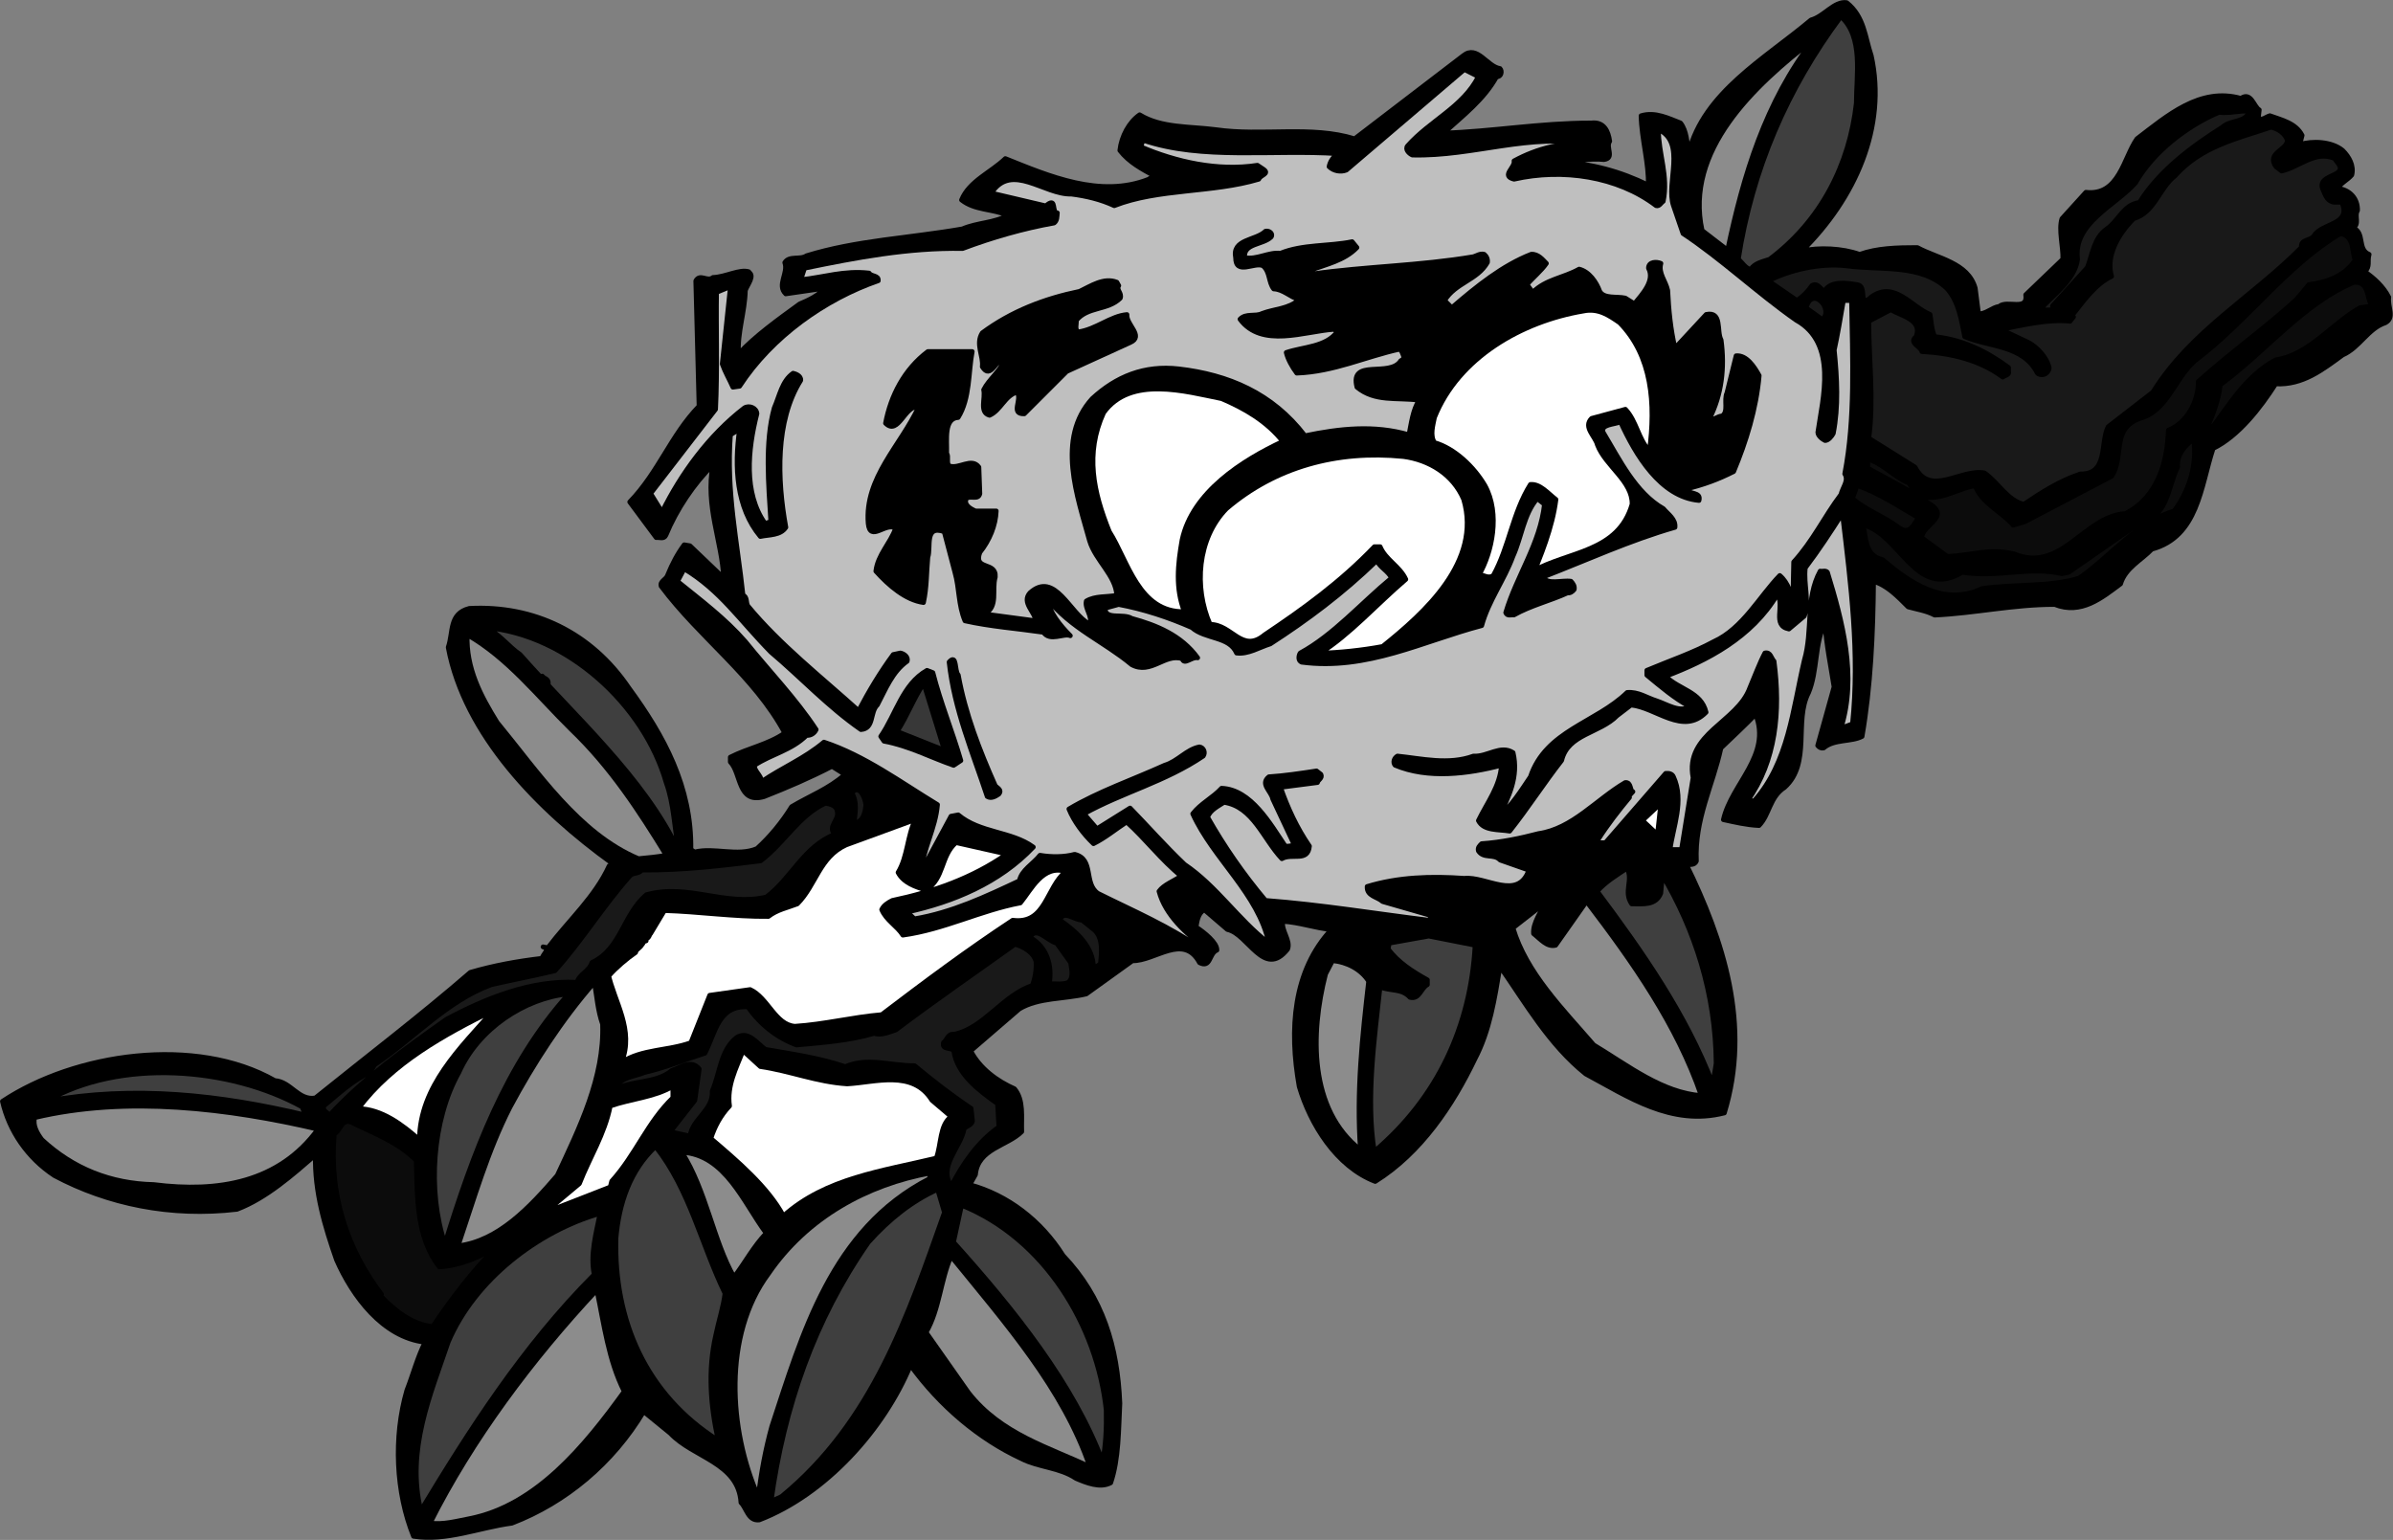 <svg xmlns="http://www.w3.org/2000/svg" xml:space="preserve" width="662.665" height="426.482" fill-rule="evenodd" stroke-linejoin="round" stroke-width="28.222" preserveAspectRatio="xMidYMid" version="1.2" viewBox="0 0 17533.001 11284"><rect x="0" y="0" width="17533.001" height="11284" fill="#808080" stroke="none"/><defs class="ClipPathGroup"><clipPath id="a" clipPathUnits="userSpaceOnUse"><path d="M0 0h21590v27940H0z"/></clipPath></defs><g class="SlideGroup"><g class="Slide" clip-path="url(#a)" transform="translate(-2003 -8335)"><g class="Page"><g class="com.sun.star.drawing.ClosedBezierShape"><path fill="none" d="M2003 8335h17533v11284H2003z" class="BoundingBox"/><path d="M15713 8742c116 522-117 1047-508 1432 123-28 296-21 423 25 127-46 275-50 423-50 149 81 371 110 424 297l24 187c50 7 99-46 152-53 57-50 212 39 194-85l272-261c3-92-32-215-7-296l176-194c244 28 275-251 374-392 222-169 462-381 762-296 74-53 95 63 134 84l-7 60c28 22 57-10 85-17 84 31 190 53 236 144l-17 67c91-28 232-24 314 43 49 49 84 113 67 180-32 38-78 56-103 98 88 11 148 74 145 163-25 38 17 98-32 127 88 35 28 158 117 194-15 53 10 88-32 127 67 46 137 109 176 187-10 74 46 148-25 187-127 42-190 183-313 236-149 109-293 222-491 212-113 177-272 382-458 473-92 279-110 646-449 738-77 81-194 137-229 254-137 102-289 229-483 151-304 0-582 64-879 78-60-32-130-42-194-60-74-74-155-159-254-187-3 381-21 773-84 1136-78 42-205 18-282 85-18 3-32-4-43-18l120-430c-25-156-56-307-67-466-77 145-53 349-120 508-109 208 21 519-176 695-110 71-110 201-187 279-92-4-177-25-261-43 60-264 356-472 236-772-67 70-169 166-254 247-60 275-194 522-180 829-14 31-46 24-74 24 272 554 476 1179 279 1821-388 99-706-120-1016-286-268-215-438-515-628-787-39 233-74 469-184 678-162 338-395 688-730 897-286-110-476-421-557-696-74-417-46-847 236-1150-123-11-233-53-356-60-14 67 60 141 35 204-173 219-289-113-441-144l-169-145c-46 25-53 81-61 127 61 39 156 116 153 169-60 25-43 134-127 92-118-219-326-11-492-14l-338 243c-163 39-350 25-491 110l-356 307c67 130 194 222 321 278 70 85 49 205 53 314-106 106-321 124-339 315l-42 74c275 74 522 261 684 519 293 307 399 670 416 1083-10 190-7 406-67 582-77 42-179 0-254-32-120-81-275-81-398-144-314-145-600-388-815-685-194 469-621 946-1108 1133-81 10-92-85-134-127-18-293-349-328-518-508l-195-159c-225 377-571 667-966 818-240 32-480 134-720 96-130-321-148-727-49-1069 46-117 77-240 134-353-311-35-533-339-649-603-85-244-162-498-155-769-163 141-360 317-575 398-484 57-946-39-1337-247-198-130-332-329-381-544 532-353 1414-483 1996-152 117 7 173 149 297 127 381-307 769-603 1135-920 170-50 346-82 526-103 4-31 64-67 7-84l35 7c156-205 346-374 449-600 10 4 17-11 24-18-543-391-1083-942-1203-1584 39-113 4-247 155-285 470-25 893 176 1168 582 258 352 462 726 455 1185l28 18c142-36 314 35 456-25 98-88 187-198 254-307 130-78 271-130 391-236l-95-60c-162 84-328 155-498 222-194 56-165-169-247-254v-35c131-67 276-92 399-177-226-419-621-695-906-1076-11-38 38-46 49-84 32-78 70-152 120-219l42 7 247 236c-10-261-137-529-78-829-141 138-268 328-345 515-14 32-46 15-71 18l-194-261c212-219 300-487 508-702l-24-918c31-57 84 10 126-25 92-3 195-63 262-42h-7c59 24-4 95-18 137-4 159-60 311-50 466 120-131 293-254 448-367 68-28 138-63 187-116l-289 42c-67-64 21-152-7-229 32-53 113-18 159-50 363-113 762-130 1143-197 106-46 233-43 332-99-110-49-240-35-339-113 56-138 215-201 321-303 317 127 695 292 1051 151 11-14 32-3 42-24-91-50-186-99-254-187 11-103 68-208 145-261 159 98 367 84 559 109 338 49 698-32 1016 67l797-610c102-81 173 81 268 95 18 18 10 63-25 60-92 166-243 282-388 413 356-11 702-74 1083-74 92-11 124 60 134 134-32 46 39 123-42 134-106-11-219 14-328 17 236 11 451 71 652 170 8-148-49-342-52-508 105-32 204 21 289 53 46 60 46 141 60 218 109-441 557-688 896-973 95-25 169-140 261-127 130 102 134 254 180 388z"/><path fill="none" stroke="#000" stroke-width="35" d="M15713 8742c116 522-117 1047-508 1432 123-28 296-21 423 25 127-46 275-50 423-50 149 81 371 110 424 297l24 187c50 7 99-46 152-53 57-50 212 39 194-85l272-261c3-92-32-215-7-296l176-194c244 28 275-251 374-392 222-169 462-381 762-296 74-53 95 63 134 84l-7 60c28 22 57-10 85-17 84 31 190 53 236 144l-17 67c91-28 232-24 314 43 49 49 84 113 67 180-32 38-78 56-103 98 88 11 148 74 145 163-25 38 17 98-32 127 88 35 28 158 117 194-15 53 10 88-32 127 67 46 137 109 176 187-10 74 46 148-25 187-127 42-190 183-313 236-149 109-293 222-491 212-113 177-272 382-458 473-92 279-110 646-449 738-77 81-194 137-229 254-137 102-289 229-483 151-304 0-582 64-879 78-60-32-130-42-194-60-74-74-155-159-254-187-3 381-21 773-84 1136-78 42-205 18-282 85-18 3-32-4-43-18l120-430c-25-156-56-307-67-466-77 145-53 349-120 508-109 208 21 519-176 695-110 71-110 201-187 279-92-4-177-25-261-43 60-264 356-472 236-772-67 70-169 166-254 247-60 275-194 522-180 829-14 31-46 24-74 24 272 554 476 1179 279 1821-388 99-706-120-1016-286-268-215-438-515-628-787-39 233-74 469-184 678-162 338-395 688-730 897-286-110-476-421-557-696-74-417-46-847 236-1150-123-11-233-53-356-60-14 67 60 141 35 204-173 219-289-113-441-144l-169-145c-46 25-53 81-61 127 61 39 156 116 153 169-60 25-43 134-127 92-118-219-326-11-492-14l-338 243c-163 39-350 25-491 110l-356 307c67 130 194 222 321 278 70 85 49 205 53 314-106 106-321 124-339 315l-42 74c275 74 522 261 684 519 293 307 399 670 416 1083-10 190-7 406-67 582-77 42-179 0-254-32-120-81-275-81-398-144-314-145-600-388-815-685-194 469-621 946-1108 1133-81 10-92-85-134-127-18-293-349-328-518-508l-195-159c-225 377-571 667-966 818-240 32-480 134-720 96-130-321-148-727-49-1069 46-117 77-240 134-353-311-35-533-339-649-603-85-244-162-498-155-769-163 141-360 317-575 398-484 57-946-39-1337-247-198-130-332-329-381-544 532-353 1414-483 1996-152 117 7 173 149 297 127 381-307 769-603 1135-920 170-50 346-82 526-103 4-31 64-67 7-84l35 7c156-205 346-374 449-600 10 4 17-11 24-18-543-391-1083-942-1203-1584 39-113 4-247 155-285 470-25 893 176 1168 582 258 352 462 726 455 1185l28 18c142-36 314 35 456-25 98-88 187-198 254-307 130-78 271-130 391-236l-95-60c-162 84-328 155-498 222-194 56-165-169-247-254v-35c131-67 276-92 399-177-226-419-621-695-906-1076-11-38 38-46 49-84 32-78 70-152 120-219l42 7 247 236c-10-261-137-529-78-829-141 138-268 328-345 515-14 32-46 15-71 18l-194-261c212-219 300-487 508-702l-24-918c31-57 84 10 126-25 92-3 195-63 262-42h-7c59 24-4 95-18 137-4 159-60 311-50 466 120-131 293-254 448-367 68-28 138-63 187-116l-289 42c-67-64 21-152-7-229 32-53 113-18 159-50 363-113 762-130 1143-197 106-46 233-43 332-99-110-49-240-35-339-113 56-138 215-201 321-303 317 127 695 292 1051 151 11-14 32-3 42-24-91-50-186-99-254-187 11-103 68-208 145-261 159 98 367 84 559 109 338 49 698-32 1016 67l797-610c102-81 173 81 268 95 18 18 10 63-25 60-92 166-243 282-388 413 356-11 702-74 1083-74 92-11 124 60 134 134-32 46 39 123-42 134-106-11-219 14-328 17 236 11 451 71 652 170 8-148-49-342-52-508 105-32 204 21 289 53 46 60 46 141 60 218 109-441 557-688 896-973 95-25 169-140 261-127 130 102 134 254 180 388z"/></g><g class="com.sun.star.drawing.ClosedBezierShape"><path fill="none" d="M14721 8438h910v1890h-910z" class="BoundingBox"/><path fill="#3f3f3f" d="M15604 9091c-50 449-258 861-636 1144-50 17-110 28-138 74-39-7-60-50-91-74 102-657 356-1247 752-1779 166 151 113 426 113 635z"/><path fill="none" stroke="#000" stroke-width="35" d="M15604 9091c-50 449-258 861-636 1144-50 17-110 28-138 74-39-7-60-50-91-74 102-657 356-1247 752-1779 166 151 113 426 113 635z"/></g><g class="com.sun.star.drawing.ClosedBezierShape"><path fill="none" d="M14436 8607h874v1580h-874z" class="BoundingBox"/><path fill="#8c8c8c" d="m14661 10168-187-144c-129-587 379-1061 817-1399-354 456-516 999-630 1543z"/><path fill="none" stroke="#000" stroke-width="35" d="m14661 10168-187-144c-129-587 379-1061 817-1399-354 456-516 999-630 1543z"/></g><g class="com.sun.star.drawing.ClosedBezierShape"><path fill="none" d="M6752 8826h8863v6490H6752z" class="BoundingBox"/><path fill="#bfbfbf" d="M12835 8896c-113 223-353 321-519 508-21 25 11 57 35 67 452 11 861-165 1313-77-198-25-399 28-568 120 10 49-99 109 0 134 356-81 758-21 1041 194 24 7 35-21 52-32 39-187-35-346-35-526 208 96 53 392 110 558l70 204c279 184 547 438 829 635 307 170 194 576 159 822 0 25 32 50 53 60 24 0 49-31 60-52 39-198 28-406 7-611 24-109 46-240 67-363h60c7 423 28 864-50 1270 32 49-17 102-28 152-123 163-204 339-346 494l-7 329c-3-89-35-180-95-230-148 152-271 388-483 484-155 84-325 141-491 211v35c103 85 202 170 314 230-70 49-169-18-246-43-68-21-131-67-212-60-229 223-596 279-709 618-67 99-138 215-230 289 71-141 145-289 103-466-92-60-187 32-290 25-183 67-381 18-557 0-25 14-35 46-18 67 240 102 537 64 780 0-10 155-106 275-169 406 39 77 148 63 229 77 134-169 251-352 381-518 46-194 279-198 406-328l102-78c184 18 381 226 550 53-35-152-201-166-296-264 300-113 632-283 819-600 56 84-43 229 84 254l113-95c39-113-7-230 7-353 99-131 187-265 272-399 63 529 127 1027 74 1542l-85 32c120-381 11-784-99-1143-14-15-35-4-53-8-109 198-52 434-116 653-85 360-116 748-367 1030h-49c208-293 243-656 194-1023-21-21-25-70-67-60-39 74-74 170-110 254-91 254-479 335-416 660l-85 526h-84c21-163 106-360 25-533-8-21-32-28-57-25l-441 508h-53v-25c67-105 152-215 229-307l-7-7 32-35c-25-10-10-70-56-67-212 124-388 339-635 374-134 35-272 64-417 74-14 14-31 28-24 53 39 60 116 18 159 67l211 74c-81 226-314 43-473 60-243-17-483-10-712 60-4 71 74 74 113 110l353 102c7 14-8 25-15 35-398-49-779-113-1196-145-163-194-304-398-424-610 18-53 78-81 120-109 213 32 287 268 424 413 75-43 191 28 202-92-92-134-159-279-212-431l271-35c4-21 39-32 25-60l-32-25c-116 18-239 36-349 43-67 53 18 106 28 162l159 339c-21 3-42 10-67 7-109-162-251-416-467-424-60 67-155 113-211 187 151 332 481 586 558 949-227-176-382-419-618-578-141-134-275-286-399-413l-243 152-95-110c278-155 599-236 874-423 18-25 4-63-28-67-95 18-159 106-254 134-233 106-483 191-702 321 35 88 106 184 180 254 85-42 162-106 243-159 138 124 258 283 399 396-53 38-127 63-162 112 46 173 197 311 339 413l-15 18c-243-173-511-286-772-416-106-75-25-251-170-286-77 21-172 21-254 7-49 63-137 109-151 187-247 116-494 233-769 279l-53-50c335-74 674-212 924-476-159-117-391-102-550-236l-53 10-219 406c14-166 106-318 120-491-272-165-533-359-832-458-142 120-307 187-456 289-3-46-60-81-52-120 123-81 271-109 381-219 31 4 59-17 70-42-148-226-346-430-519-645-148-170-328-304-497-441l49-92c265 159 406 377 635 610 226 191 417 399 660 568 99-7 64-127 120-180 60-113 109-243 219-321 10-32-25-56-50-60l-52 11c-96 130-180 271-254 412-272-246-576-483-812-769-14-24-3-67-35-77-42-395-124-760-92-1176l67-42c-39 275-25 575 152 787 67-14 148-7 187-67-64-350-78-780 109-1077 4-35-42-49-56-52-81 56-99 165-138 254-70 250-42 564-25 833l-42 14c-159-223-127-541-60-805-3-42-56-64-92-42-261 201-465 483-603 763l-84-136 476-617c14-282 3-600 7-857l102-42-60 567c21 60 53 113 78 170l49-7c237-364 628-639 1016-773 4-42-49-28-67-56-183-21-331 31-501 49l28-85c374-77 759-151 1158-144 215-81 448-148 670-187 24-18 21-46 24-74-45-4-3-113-74-60 4 10 15 7 25 7v10l-434-102c148-229 388 14 586 7 109 14 215 39 314 85 324-127 719-92 1059-194 11-32 85-39 32-74l-42-28c-291 45-598-25-855-135l17-49c431 148 954 67 1430 99-35 21-60 56-67 95 32 32 85 42 127 25l864-737z"/><path fill="none" stroke="#000" stroke-width="35" d="M12835 8896c-113 223-353 321-519 508-21 25 11 57 35 67 452 11 861-165 1313-77-198-25-399 28-568 120 10 49-99 109 0 134 356-81 758-21 1041 194 24 7 35-21 52-32 39-187-35-346-35-526 208 96 53 392 110 558l70 204c279 184 547 438 829 635 307 170 194 576 159 822 0 25 32 50 53 60 24 0 49-31 60-52 39-198 28-406 7-611 24-109 46-240 67-363h60c7 423 28 864-50 1270 32 49-17 102-28 152-123 163-204 339-346 494l-7 329c-3-89-35-180-95-230-148 152-271 388-483 484-155 84-325 141-491 211v35c103 85 202 170 314 230-70 49-169-18-246-43-68-21-131-67-212-60-229 223-596 279-709 618-67 99-138 215-230 289 71-141 145-289 103-466-92-60-187 32-290 25-183 67-381 18-557 0-25 14-35 46-18 67 240 102 537 64 780 0-10 155-106 275-169 406 39 77 148 63 229 77 134-169 251-352 381-518 46-194 279-198 406-328l102-78c184 18 381 226 550 53-35-152-201-166-296-264 300-113 632-283 819-600 56 84-43 229 84 254l113-95c39-113-7-230 7-353 99-131 187-265 272-399 63 529 127 1027 74 1542l-85 32c120-381 11-784-99-1143-14-15-35-4-53-8-109 198-52 434-116 653-85 360-116 748-367 1030h-49c208-293 243-656 194-1023-21-21-25-70-67-60-39 74-74 170-110 254-91 254-479 335-416 660l-85 526h-84c21-163 106-360 25-533-8-21-32-28-57-25l-441 508h-53v-25c67-105 152-215 229-307l-7-7 32-35c-25-10-10-70-56-67-212 124-388 339-635 374-134 35-272 64-417 74-14 14-31 28-24 53 39 60 116 18 159 67l211 74c-81 226-314 43-473 60-243-17-483-10-712 60-4 71 74 74 113 110l353 102c7 14-8 25-15 35-398-49-779-113-1196-145-163-194-304-398-424-610 18-53 78-81 120-109 213 32 287 268 424 413 75-43 191 28 202-92-92-134-159-279-212-431l271-35c4-21 39-32 25-60l-32-25c-116 18-239 36-349 43-67 53 18 106 28 162l159 339c-21 3-42 10-67 7-109-162-251-416-467-424-60 67-155 113-211 187 151 332 481 586 558 949-227-176-382-419-618-578-141-134-275-286-399-413l-243 152-95-110c278-155 599-236 874-423 18-25 4-63-28-67-95 18-159 106-254 134-233 106-483 191-702 321 35 88 106 184 180 254 85-42 162-106 243-159 138 124 258 283 399 396-53 38-127 63-162 112 46 173 197 311 339 413l-15 18c-243-173-511-286-772-416-106-75-25-251-170-286-77 21-172 21-254 7-49 63-137 109-151 187-247 116-494 233-769 279l-53-50c335-74 674-212 924-476-159-117-391-102-550-236l-53 10-219 406c14-166 106-318 120-491-272-165-533-359-832-458-142 120-307 187-456 289-3-46-60-81-52-120 123-81 271-109 381-219 31 4 59-17 70-42-148-226-346-430-519-645-148-170-328-304-497-441l49-92c265 159 406 377 635 610 226 191 417 399 660 568 99-7 64-127 120-180 60-113 109-243 219-321 10-32-25-56-50-60l-52 11c-96 130-180 271-254 412-272-246-576-483-812-769-14-24-3-67-35-77-42-395-124-760-92-1176l67-42c-39 275-25 575 152 787 67-14 148-7 187-67-64-350-78-780 109-1077 4-35-42-49-56-52-81 56-99 165-138 254-70 250-42 564-25 833l-42 14c-159-223-127-541-60-805-3-42-56-64-92-42-261 201-465 483-603 763l-84-136 476-617c14-282 3-600 7-857l102-42-60 567c21 60 53 113 78 170l49-7c237-364 628-639 1016-773 4-42-49-28-67-56-183-21-331 31-501 49l28-85c374-77 759-151 1158-144 215-81 448-148 670-187 24-18 21-46 24-74-45-4-3-113-74-60 4 10 15 7 25 7v10l-434-102c148-229 388 14 586 7 109 14 215 39 314 85 324-127 719-92 1059-194 11-32 85-39 32-74l-42-28c-291 45-598-25-855-135l17-49c431 148 954 67 1430 99-35 21-60 56-67 95 32 32 85 42 127 25l864-737z"/></g><g class="com.sun.star.drawing.ClosedBezierShape"><path fill="none" d="M16929 9131h1573v1494h-1573z" class="BoundingBox"/><path fill="#191919" d="M18483 9151c-25 85-137 60-197 116-220 138-464 319-608 552-117 14-152 134-240 194-95 67-102 183-142 283l-254 279v31h-95c102-113 257-218 278-371-35-265 276-392 425-561 130-227 377-417 611-516 77 11 162-17 222-7z"/><path fill="none" stroke="#000" stroke-width="35" d="M18483 9151c-25 85-137 60-197 116-220 138-464 319-608 552-117 14-152 134-240 194-95 67-102 183-142 283l-254 279v31h-95c102-113 257-218 278-371-35-265 276-392 425-561 130-227 377-417 611-516 77 11 162-17 222-7z"/></g><g class="com.sun.star.drawing.ClosedBezierShape"><path fill="none" d="M14940 9249h4255v2800h-4255z" class="BoundingBox"/><path fill="#191919" d="M18762 9362c0 74-155 91-84 194l42 32c131-29 244-152 388-92 18 32 67 67 25 102-39 32-148 46-110 127 18 42 32 88 85 92h53c74 169-145 148-205 247-28 39-98 21-91 84-364 367-809 612-1088 1060l-328 254c-60 116 4 349-204 346-149 49-283 134-413 222-120-25-191-163-290-230-176-31-395 177-508-42l-339-212c39-282 0-582 0-857l162-85c71 46 234 71 185 198-58 46 35 71 42 109 208 11 423 60 593 187 14-14 52-14 42-42v-28c-162-120-339-205-540-226-25-49-25-109-35-163-139-57-262-251-432-127-14 17-31 25-52 25-18-39 7-113-57-117-78-14-183-25-229 42-25 15-46-63-95-35-32 46-64 78-110 110l-211-145c162-78 370-131 575-109 246 35 547-18 738 169 85 99 102 227 127 350 183 78 427 60 533 268 45 32 95-14 84-49-21-71-84-141-151-177l-202-95c163-32 343-77 508-60l25-32-10-11c81-102 169-229 289-286-43-148 46-307 162-423 155-46 184-219 303-314 196-219 457-272 703-356 50 10 103 45 120 95z"/><path fill="none" stroke="#000" stroke-width="35" d="M18762 9362c0 74-155 91-84 194l42 32c131-29 244-152 388-92 18 32 67 67 25 102-39 32-148 46-110 127 18 42 32 88 85 92h53c74 169-145 148-205 247-28 39-98 21-91 84-364 367-809 612-1088 1060l-328 254c-60 116 4 349-204 346-149 49-283 134-413 222-120-25-191-163-290-230-176-31-395 177-508-42l-339-212c39-282 0-582 0-857l162-85c71 46 234 71 185 198-58 46 35 71 42 109 208 11 423 60 593 187 14-14 52-14 42-42v-28c-162-120-339-205-540-226-25-49-25-109-35-163-139-57-262-251-432-127-14 17-31 25-52 25-18-39 7-113-57-117-78-14-183-25-229 42-25 15-46-63-95-35-32 46-64 78-110 110l-211-145c162-78 370-131 575-109 246 35 547-18 738 169 85 99 102 227 127 350 183 78 427 60 533 268 45 32 95-14 84-49-21-71-84-141-151-177l-202-95c163-32 343-77 508-60l25-32-10-11c81-102 169-229 289-286-43-148 46-307 162-423 155-46 184-219 303-314 196-219 457-272 703-356 50 10 103 45 120 95z"/></g><g class="com.sun.star.drawing.ClosedBezierShape"><path fill="none" d="M8344 10010h6567v3235H8344z" class="BoundingBox"/><path d="M11317 10071c-60 60-208 46-194 152 88 17 177-43 261-32 163-67 357-50 526-85l35 43c-91 95-226 123-349 169-4 10 14 18 18 25 402-57 790-60 1185-127 25-7 46-25 78-18 17 14 28 35 24 60-74 130-233 148-314 279l53 53c184-159 374-311 582-392 51-4 86 42 111 67-39 56-97 102-142 155l42 57c96-96 227-106 340-170 74 18 127 96 151 163 32 56 124 35 187 49l67 42c57-70 152-169 103-261 0-49 60-49 91-35-21 71 36 130 50 198 7 144 21 285 53 423l229-247c120-25 74 123 109 187 28 204 4 399-84 575 28 18 60-18 91-18 50-31 11-116 36-169l67-272c77-7 134 81 169 145-21 243-95 483-187 703-109 56-226 99-346 127 18 46 110 18 92 85-282-25-466-336-575-576-46 21-148 17-127 77 120 199 236 442 441 559 35 42 92 77 85 137-332 95-646 240-967 364 32 60 138 21 205 31 17 18 28 36 24 60-14 18-31 28-49 25-120 56-269 92-393 162-21-3-49 11-60-17 81-272 252-505 284-794l-53-42c-100 116-114 282-178 423-63 173-180 328-229 508-430 113-840 331-1319 268-29-11-22-49-11-67 243-131 448-367 670-550-28-53-81-74-109-127-251 243-508 434-780 610-81 25-162 78-247 67-53-124-229-99-328-187-169-74-349-134-536-169-32 10-67 17-99 28-3 88 134 35 194 74 180 49 364 123 484 289-43-10-99 57-113 7-127-42-230 120-371 43-204-170-445-265-618-484 14 99 95 198 169 272-49-21-148 46-197-25-191-28-388-42-575-84-50-120-39-233-74-357l-78-296c-148-53-95 116-120 187-11 120-7 215-32 332-130-18-254-124-349-230 14-120 106-204 145-314-71-49-187 106-201-35-28-335 239-573 370-855-102-17-148 215-243 120 38-201 137-395 310-525h325c-29 151-15 342-103 483-106 7-81 162-84 262 17 25-4 67 17 92 71 28 166-64 219 10l7 194c-11 50-71 11-99 36-21 45 28 74 67 91h152c-4 106-49 215-120 304-49 134 123 63 113 180-28 98 25 215-78 271l374 50c-3-64-106-134-42-205 183-166 293 155 437 229 26-56-38-113-24-169 64-39 149-28 223-42-7-145-155-254-199-399-88-321-247-749 19-1042 176-162 381-247 635-218 360 42 684 176 924 490 254-53 508-81 762-7 18-88 28-180 74-254-165-21-324 14-455-95-56-216 240-67 321-194 39-18 14-43 7-67l-14-18c-254 56-483 166-755 176-35-46-67-106-77-151 127-43 289-39 374-152l-25-18c-215 14-529 141-688-74 42-46 113-17 162-42 92-35 194-32 272-102-67-18-116-75-187-78-39-49-25-124-78-169-60-32-201 74-201-60-28-138 148-124 219-194 32-6 56 21 42 42z"/><path fill="none" stroke="#000" stroke-width="35" d="M11317 10071c-60 60-208 46-194 152 88 17 177-43 261-32 163-67 357-50 526-85l35 43c-91 95-226 123-349 169-4 10 14 18 18 25 402-57 790-60 1185-127 25-7 46-25 78-18 17 14 28 35 24 60-74 130-233 148-314 279l53 53c184-159 374-311 582-392 51-4 86 42 111 67-39 56-97 102-142 155l42 57c96-96 227-106 340-170 74 18 127 96 151 163 32 56 124 35 187 49l67 42c57-70 152-169 103-261 0-49 60-49 91-35-21 71 36 130 50 198 7 144 21 285 53 423l229-247c120-25 74 123 109 187 28 204 4 399-84 575 28 18 60-18 91-18 50-31 11-116 36-169l67-272c77-7 134 81 169 145-21 243-95 483-187 703-109 56-226 99-346 127 18 46 110 18 92 85-282-25-466-336-575-576-46 21-148 17-127 77 120 199 236 442 441 559 35 42 92 77 85 137-332 95-646 240-967 364 32 60 138 21 205 31 17 18 28 36 24 60-14 18-31 28-49 25-120 56-269 92-393 162-21-3-49 11-60-17 81-272 252-505 284-794l-53-42c-100 116-114 282-178 423-63 173-180 328-229 508-430 113-840 331-1319 268-29-11-22-49-11-67 243-131 448-367 670-550-28-53-81-74-109-127-251 243-508 434-780 610-81 25-162 78-247 67-53-124-229-99-328-187-169-74-349-134-536-169-32 10-67 17-99 28-3 88 134 35 194 74 180 49 364 123 484 289-43-10-99 57-113 7-127-42-230 120-371 43-204-170-445-265-618-484 14 99 95 198 169 272-49-21-148 46-197-25-191-28-388-42-575-84-50-120-39-233-74-357l-78-296c-148-53-95 116-120 187-11 120-7 215-32 332-130-18-254-124-349-230 14-120 106-204 145-314-71-49-187 106-201-35-28-335 239-573 370-855-102-17-148 215-243 120 38-201 137-395 310-525h325c-29 151-15 342-103 483-106 7-81 162-84 262 17 25-4 67 17 92 71 28 166-64 219 10l7 194c-11 50-71 11-99 36-21 45 28 74 67 91h152c-4 106-49 215-120 304-49 134 123 63 113 180-28 98 25 215-78 271l374 50c-3-64-106-134-42-205 183-166 293 155 437 229 26-56-38-113-24-169 64-39 149-28 223-42-7-145-155-254-199-399-88-321-247-749 19-1042 176-162 381-247 635-218 360 42 684 176 924 490 254-53 508-81 762-7 18-88 28-180 74-254-165-21-324 14-455-95-56-216 240-67 321-194 39-18 14-43 7-67l-14-18c-254 56-483 166-755 176-35-46-67-106-77-151 127-43 289-39 374-152l-25-18c-215 14-529 141-688-74 42-46 113-17 162-42 92-35 194-32 272-102-67-18-116-75-187-78-39-49-25-124-78-169-60-32-201 74-201-60-28-138 148-124 219-194 32-6 56 21 42 42z"/></g><g class="com.sun.star.drawing.ClosedBezierShape"><path fill="none" d="M15670 10029h3608v2413h-3608z" class="BoundingBox"/><path fill="#0c0c0c" d="M19259 10241c-78 119-216 165-339 179l-92 110c-229 209-483 389-719 601 3 141-82 303-219 356-7 233-78 491-314 611-305 18-467 438-816 296-184-45-303 11-490 18l-187-137c3-89 187-142 84-230-151-109-317-190-479-279v-67c116 35 190 131 303 177 113 212 332 39 483 18 50 130 194 190 279 289l85-25 636-333c95-137-5-345 204-423 205-53 254-289 406-423 384-289 667-693 1065-932 106 14 85 137 110 194z"/><path fill="none" stroke="#000" stroke-width="35" d="M19259 10241c-78 119-216 165-339 179l-92 110c-229 209-483 389-719 601 3 141-82 303-219 356-7 233-78 491-314 611-305 18-467 438-816 296-184-45-303 11-490 18l-187-137c3-89 187-142 84-230-151-109-317-190-479-279v-67c116 35 190 131 303 177 113 212 332 39 483 18 50 130 194 190 279 289l85-25 636-333c95-137-5-345 204-423 205-53 254-289 406-423 384-289 667-693 1065-932 106 14 85 137 110 194z"/></g><g class="com.sun.star.drawing.ClosedBezierShape"><path fill="none" d="M9161 10374h1181v1023H9161z" class="BoundingBox"/><path d="M10200 10428c-21 32 25 53 11 92-92 91-238 60-322 162 3 28-14 67 14 85 130-18 237-117 357-127-7 74 127 158 25 204l-467 213-310 310c-107 4-11-106-54-158-88 24-120 134-201 169-77-21-28-124-43-187 39-78 124-138 152-219-63-14-99 152-162 50 10-78-52-167 0-248 215-159 456-251 713-304 82-39 178-105 273-67z"/><path fill="none" stroke="#000" stroke-width="35" d="M10200 10428c-21 32 25 53 11 92-92 91-238 60-322 162 3 28-14 67 14 85 130-18 237-117 357-127-7 74 127 158 25 204l-467 213-310 310c-107 4-11-106-54-158-88 24-120 134-201 169-77-21-28-124-43-187 39-78 124-138 152-219-63-14-99 152-162 50 10-78-52-167 0-248 215-159 456-251 713-304 82-39 178-105 273-67z"/></g><g class="com.sun.star.drawing.ClosedBezierShape"><path fill="none" d="M18168 10385h1223v1104h-1223z" class="BoundingBox"/><path fill="#0c0c0c" d="M19372 10561v18l-78 11c-208 117-374 346-618 382-208 112-332 315-466 498l-24-25c31-77 74-183 84-290 339-250 615-601 982-752 102-3 92 95 120 158z"/><path fill="none" stroke="#000" stroke-width="35" d="M19372 10561v18l-78 11c-208 117-374 346-618 382-208 112-332 315-466 498l-24-25c31-77 74-183 84-290 339-250 615-601 982-752 102-3 92 95 120 158z"/></g><g class="com.sun.star.drawing.ClosedBezierShape"><path fill="none" d="M15218 10503h181v193h-181z" class="BoundingBox"/><path fill="#191919" d="m15356 10677-120-86c42-166 205 7 120 86z"/><path fill="none" stroke="#000" stroke-width="35" d="m15356 10677-120-86c42-166 205 7 120 86z"/></g><g class="com.sun.star.drawing.ClosedBezierShape"><path fill="none" d="M12477 10591h1649v2017h-1649z" class="BoundingBox"/><path fill="#fff" d="M13869 10699c240 244 265 596 219 940-81-86-95-220-176-305l-248 67c-64 64 28 131 43 194 60 156 258 266 254 435-102 353-463 342-728 490-21 29 39 71-17 68 74-173 162-389 187-593-60-46-117-117-187-110-131 209-155 456-272 667-35 25-68-3-103-7 93-162 156-444 42-652-81-138-222-272-370-315-34-53-11-127 0-184 176-441 643-705 1091-780 110-23 188 32 265 85z"/><path fill="none" stroke="#000" stroke-width="35" d="M13869 10699c240 244 265 596 219 940-81-86-95-220-176-305l-248 67c-64 64 28 131 43 194 60 156 258 266 254 435-102 353-463 342-728 490-21 29 39 71-17 68 74-173 162-389 187-593-60-46-117-117-187-110-131 209-155 456-272 667-35 25-68-3-103-7 93-162 156-444 42-652-81-138-222-272-370-315-34-53-11-127 0-184 176-441 643-705 1091-780 110-23 188 32 265 85z"/></g><g class="com.sun.star.drawing.PolyPolygonShape"><path fill="none" d="M18591 11147h87v102h-87z" class="BoundingBox"/><path fill="#fff" d="m18652 11165 7 3-43 62-7-4z"/><path fill="none" stroke="#000" stroke-width="35" d="m18652 11165 7 3-43 62-7-4z"/></g><g class="com.sun.star.drawing.ClosedBezierShape"><path fill="none" d="M9993 11167h1428v1669H9993z" class="BoundingBox"/><path fill="#fff" d="M11402 11570c-296 138-663 371-738 721-32 180-50 356 17 526-335 7-413-371-550-586-117-290-179-572-42-872 197-274 603-155 865-103 166 71 328 163 448 314z"/><path fill="none" stroke="#000" stroke-width="35" d="M11402 11570c-296 138-663 371-738 721-32 180-50 356 17 526-335 7-413-371-550-586-117-290-179-572-42-872 197-274 603-155 865-103 166 71 328 163 448 314z"/></g><g class="com.sun.star.drawing.ClosedBezierShape"><path fill="none" d="M15635 11535h2466v1178h-2466z" class="BoundingBox"/><path fill="#0c0c0c" d="M17933 12079c-275 81-458 325-696 492-218 67-476 42-712 77-276 131-527-39-728-212-130-29-120-156-144-255 271 67 388 555 727 347 251 43 498-46 730 11l50-11 534-371c190-32 194-258 264-400-7-88 50-155 117-204 28 186-32 378-142 526z"/><path fill="none" stroke="#000" stroke-width="35" d="M17933 12079c-275 81-458 325-696 492-218 67-476 42-712 77-276 131-527-39-728-212-130-29-120-156-144-255 271 67 388 555 727 347 251 43 498-46 730 11l50-11 534-371c190-32 194-258 264-400-7-88 50-155 117-204 28 186-32 378-142 526z"/></g><g class="com.sun.star.drawing.ClosedBezierShape"><path fill="none" d="M10780 11652h1991v1488h-1991z" class="BoundingBox"/><path fill="#fff" d="M12727 11994c134 456-286 831-594 1078-148 28-321 46-459 49 212-130 417-360 629-541-43-95-149-144-188-239h-42c-250 261-526 459-805 646-166 138-237-77-399-77-119-270-94-629 120-848 357-305 809-431 1297-382 187 25 363 130 441 314z"/><path fill="none" stroke="#000" stroke-width="35" d="M12727 11994c134 456-286 831-594 1078-148 28-321 46-459 49 212-130 417-360 629-541-43-95-149-144-188-239h-42c-250 261-526 459-805 646-166 138-237-77-399-77-119-270-94-629 120-848 357-305 809-431 1297-382 187 25 363 130 441 314z"/></g><g class="com.sun.star.drawing.ClosedBezierShape"><path fill="none" d="M15557 11874h521v366h-521z" class="BoundingBox"/><path fill="#0c0c0c" d="M16059 12129c-39 57-67 128-145 71-110-82-234-124-339-212l35-96c159 56 304 152 449 237z"/><path fill="none" stroke="#000" stroke-width="35" d="M16059 12129c-39 57-67 128-145 71-110-82-234-124-339-212l35-96c159 56 304 152 449 237z"/></g><g class="com.sun.star.drawing.ClosedBezierShape"><path fill="none" d="M5542 12915h1453v1675H5542z" class="BoundingBox"/><path fill="#3f3f3f" d="M6884 14069c57 157 60 333 92 502-247-533-770-995-1163-1441-81-53-162-162-253-197 600 52 1162 568 1324 1136z"/><path fill="none" stroke="#000" stroke-width="35" d="M6884 14069c57 157 60 333 92 502-247-533-770-995-1163-1441-81-53-162-162-253-197 600 52 1162 568 1324 1136z"/></g><g class="com.sun.star.drawing.ClosedBezierShape"><path fill="none" d="M5407 12968h1497v1678H5407z" class="BoundingBox"/><path fill="#8c8c8c" d="M6189 13680c289 277 499 601 696 922-60 11-127 18-204 25-439-184-739-639-1036-999-120-194-228-396-219-642 300 172 513 448 763 694z"/><path fill="none" stroke="#000" stroke-width="35" d="M6189 13680c289 277 499 601 696 922-60 11-127 18-204 25-439-184-739-639-1036-999-120-194-228-396-219-642 300 172 513 448 763 694z"/></g><g class="com.sun.star.drawing.ClosedBezierShape"><path fill="none" d="M8939 13150h410v1048h-410z" class="BoundingBox"/><path d="M9024 13281c52 286 156 552 272 813 18 17 50 31 25 60-25 17-57 35-85 17-107-324-241-636-279-985 59-66 38 67 67 95z"/><path fill="none" stroke="#000" stroke-width="35" d="M9024 13281c52 286 156 552 272 813 18 17 50 31 25 60-25 17-57 35-85 17-107-324-241-636-279-985 59-66 38 67 67 95z"/></g><g class="com.sun.star.drawing.ClosedBezierShape"><path fill="none" d="M8438 13229h624v733h-624z" class="BoundingBox"/><path d="M8838 13264c56 220 142 428 205 644l-53 35c-170-59-329-144-510-177l-24-35c112-162 159-382 339-484z"/><path fill="none" stroke="#000" stroke-width="35" d="M8838 13264c56 220 142 428 205 644l-53 35c-170-59-329-144-510-177l-24-35c112-162 159-382 339-484z"/></g><g class="com.sun.star.drawing.ClosedBezierShape"><path fill="none" d="M5958 13271h81v91h-81z" class="BoundingBox"/><path d="m6020 13343-44-54c10 18 47 18 44 54z"/><path fill="none" stroke="#000" stroke-width="35" d="m6020 13343-44-54c10 18 47 18 44 54z"/></g><g class="com.sun.star.drawing.ClosedBezierShape"><path fill="none" d="M8558 13324h384v528h-384z" class="BoundingBox"/><path fill="#383838" d="M8576 13695c74-114 120-241 195-353l152 491z"/><path fill="none" stroke="#000" stroke-width="35" d="M8576 13695c74-114 120-241 195-353l152 491z"/></g><g class="com.sun.star.drawing.ClosedBezierShape"><path fill="none" d="M8226 14105h140v280h-140z" class="BoundingBox"/><path fill="#191919" d="M8347 14231c-4 53-18 128-86 135 7-78 25-152-17-221 53-66 96 29 103 86z"/><path fill="none" stroke="#000" stroke-width="35" d="M8347 14231c-4 53-18 128-86 135 7-78 25-152-17-221 53-66 96 29 103 86z"/></g><g class="com.sun.star.drawing.ClosedBezierShape"><path fill="none" d="M4355 14202h3804v2324H4355z" class="BoundingBox"/><path fill="#191919" d="M8137 14279c18 67-74 110-18 170-226 88-317 321-501 459-303 71-572-102-879-17-173 148-184 395-399 497-21 67-95 85-109 145-335-18-667 116-957 271-296 210-603 428-857 703-14-21-52-31-43-67 110-91 215-190 339-246l35-57c293-197 529-467 855-587 155-35 321-67 466-102 197-219 349-469 550-696 25-25 71-14 85-42 303 3 586-32 872-67 176-134 282-335 476-423 32 7 81 17 85 59z"/><path fill="none" stroke="#000" stroke-width="35" d="M8137 14279c18 67-74 110-18 170-226 88-317 321-501 459-303 71-572-102-879-17-173 148-184 395-399 497-21 67-95 85-109 145-335-18-667 116-957 271-296 210-603 428-857 703-14-21-52-31-43-67 110-91 215-190 339-246l35-57c293-197 529-467 855-587 155-35 321-67 466-102 197-219 349-469 550-696 25-25 71-14 85-42 303 3 586-32 872-67 176-134 282-335 476-423 32 7 81 17 85 59z"/></g><g class="com.sun.star.drawing.PolyPolygonShape"><path fill="none" d="M14019 14202h172v267h-172z" class="BoundingBox"/><path fill="#fff" d="m14037 14347 135-127-25 230z"/><path fill="none" stroke="#000" stroke-width="35" d="m14037 14347 135-127-25 230z"/></g><g class="com.sun.star.drawing.ClosedBezierShape"><path fill="none" d="M6440 14322h3390v1816H6440z" class="BoundingBox"/><path fill="#fff" d="M8583 14728c39 75 127 106 205 128 134-83 106-248 219-347l373 84c-254 177-539 277-839 340-28 14-64 35-78 67 32 78 113 120 155 187 304-42 565-180 861-236 81-99 166-283 332-230-145 120-145 389-388 357-332 219-639 448-960 692-215 18-417 71-636 85-144-11-197-209-328-269l-296 42-138 347c-162 60-360 46-508 144 95-239-53-440-99-653-2 7 4 10 8 17 49-56 127-123 194-169-8-32 52-81 77-85l-10-17c17 14 45-28 35-42l7 7 102-170c247 7 512 46 762 43 64-50 141-64 212-92 137-138 162-343 357-432l508-186c-60 119-56 271-127 388z"/><path fill="none" stroke="#000" stroke-width="35" d="M8583 14728c39 75 127 106 205 128 134-83 106-248 219-347l373 84c-254 177-539 277-839 340-28 14-64 35-78 67 32 78 113 120 155 187 304-42 565-180 861-236 81-99 166-283 332-230-145 120-145 389-388 357-332 219-639 448-960 692-215 18-417 71-636 85-144-11-197-209-328-269l-296 42-138 347c-162 60-360 46-508 144 95-239-53-440-99-653-2 7 4 10 8 17 49-56 127-123 194-169-8-32 52-81 77-85l-10-17c17 14 45-28 35-42l7 7 102-170c247 7 512 46 762 43 64-50 141-64 212-92 137-138 162-343 357-432l508-186c-60 119-56 271-127 388z"/></g><g class="com.sun.star.drawing.ClosedBezierShape"><path fill="none" d="M13687 14679h909v1618h-909z" class="BoundingBox"/><path fill="#3f3f3f" d="M13958 14958c82 0 177 14 213-78 4-46 11-92 7-141 247 413 395 883 399 1387-7 53-18 103-25 152-194-508-512-964-847-1412 63-71 141-117 218-169 50 84-28 172 35 261z"/><path fill="none" stroke="#000" stroke-width="35" d="M13958 14958c82 0 177 14 213-78 4-46 11-92 7-141 247 413 395 883 399 1387-7 53-18 103-25 152-194-508-512-964-847-1412 63-71 141-117 218-169 50 84-28 172 35 261z"/></g><g class="com.sun.star.drawing.ClosedBezierShape"><path fill="none" d="M13070 14922h1417v1460h-1417z" class="BoundingBox"/><path fill="#8c8c8c" d="M14468 16363c-286-21-536-219-788-371-229-265-494-529-592-858l236-184c-25 60-92 148-85 226 50 39 99 102 162 85l226-321c343 449 664 907 841 1423z"/><path fill="none" stroke="#000" stroke-width="35" d="M14468 16363c-286-21-536-219-788-371-229-265-494-529-592-858l236-184c-25 60-92 148-85 226 50 39 99 102 162 85l226-321c343 449 664 907 841 1423z"/></g><g class="com.sun.star.drawing.ClosedBezierShape"><path fill="none" d="M9750 15025h342v425h-342z" class="BoundingBox"/><path fill="#191919" d="M10023 15151c63 60 52 167 42 248l-50 32c0-159-124-269-247-354 28-77 105 0 163 0z"/><path fill="none" stroke="#000" stroke-width="35" d="M10023 15151c63 60 52 167 42 248l-50 32c0-159-124-269-247-354 28-77 105 0 163 0z"/></g><g class="com.sun.star.drawing.ClosedBezierShape"><path fill="none" d="M9532 15153h344v411h-344z" class="BoundingBox"/><path fill="#191919" d="M9847 15388c7 46 25 114-18 146-42 18-92 7-138 10 22-131-14-269-141-340 45-87 123 24 195 42z"/><path fill="none" stroke="#000" stroke-width="35" d="M9847 15388c7 46 25 114-18 146-42 18-92 7-138 10 22-131-14-269-141-340 45-87 123 24 195 42z"/></g><g class="com.sun.star.drawing.ClosedBezierShape"><path fill="none" d="M12028 15176h802v1615h-802z" class="BoundingBox"/><path fill="#3f3f3f" d="M12811 15261c-32 593-276 1120-739 1511-63-391 3-837 42-1205 81 33 156 8 220 76 70 17 77-65 127-93v-35c-103-57-215-127-287-226l7-43 290-52z"/><path fill="none" stroke="#000" stroke-width="35" d="M12811 15261c-32 593-276 1120-739 1511-63-391 3-837 42-1205 81 33 156 8 220 76 70 17 77-65 127-93v-35c-103-57-215-127-287-226l7-43 290-52z"/></g><g class="com.sun.star.drawing.PolyPolygonShape"><path fill="none" d="M6642 15229h91v94h-91z" class="BoundingBox"/><path d="m6660 15304 54-57-18 24z"/><path fill="none" stroke="#000" stroke-width="35" d="m6660 15304 54-57-18 24z"/></g><g class="com.sun.star.drawing.ClosedBezierShape"><path fill="none" d="M6491 15236h3123v1809H6491z" class="BoundingBox"/><path fill="#191919" d="M9594 15381c3 63-7 123-28 176-212 67-357 315-575 357-43-7-50 43-75 60-14 57 53 32 75 60 24 173 187 293 321 388l10 171c-159 112-268 275-349 433-99-144 70-282 95-423 18-18 53-22 60-54l-10-92c-142-95-279-201-414-313-180 0-342-64-508 7-187-64-388-92-586-127-63-46-127-142-212-85-116 92-120 261-177 391 11 138-148 205-162 330l-145-32 180-230 32-230c-57-74-141-7-201 11-117 99-307 70-416 141 28-92 141-95 218-127 152-35 297-95 441-141 78-152 99-353 315-339 88 127 212 226 356 279 194-18 389-32 568-85 53 18 110-10 159-25 290-219 583-420 873-628 63 17 137 59 155 127z"/><path fill="none" stroke="#000" stroke-width="35" d="M9594 15381c3 63-7 123-28 176-212 67-357 315-575 357-43-7-50 43-75 60-14 57 53 32 75 60 24 173 187 293 321 388l10 171c-159 112-268 275-349 433-99-144 70-282 95-423 18-18 53-22 60-54l-10-92c-142-95-279-201-414-313-180 0-342-64-508 7-187-64-388-92-586-127-63-46-127-142-212-85-116 92-120 261-177 391 11 138-148 205-162 330l-145-32 180-230 32-230c-57-74-141-7-201 11-117 99-307 70-416 141 28-92 141-95 218-127 152-35 297-95 441-141 78-152 99-353 315-339 88 127 212 226 356 279 194-18 389-32 568-85 53 18 110-10 159-25 290-219 583-420 873-628 63 17 137 59 155 127z"/></g><g class="com.sun.star.drawing.ClosedBezierShape"><path fill="none" d="M11629 15356h421v1424h-421z" class="BoundingBox"/><path fill="#8c8c8c" d="M12031 15525c-46 402-91 813-60 1236-378-296-368-851-256-1289l51-98c106 10 209 63 265 151z"/><path fill="none" stroke="#000" stroke-width="35" d="M12031 15525c-46 402-91 813-60 1236-378-296-368-851-256-1289l51-98c106 10 209 63 265 151z"/></g><g class="com.sun.star.drawing.ClosedBezierShape"><path fill="none" d="M5341 15515h1097v1968H5341z" class="BoundingBox"/><path fill="#8c8c8c" d="M6358 15533c18 102 25 208 60 306 14 389-169 760-332 1109-198 230-431 481-727 516 116-342 215-692 381-1017 170-317 378-639 618-914z"/><path fill="none" stroke="#000" stroke-width="35" d="M6358 15533c18 102 25 208 60 306 14 389-169 760-332 1109-198 230-431 481-727 516 116-342 215-692 381-1017 170-317 378-639 618-914z"/></g><g class="com.sun.star.drawing.ClosedBezierShape"><path fill="none" d="M5168 15599h1022v1869H5168z" class="BoundingBox"/><path fill="#3f3f3f" d="M6171 15617c-466 516-706 1179-908 1832-130-384-94-907 102-1256 142-319 481-545 806-576z"/><path fill="none" stroke="#000" stroke-width="35" d="M6171 15617c-466 516-706 1179-908 1832-130-384-94-907 102-1256 142-319 481-545 806-576z"/></g><g class="com.sun.star.drawing.ClosedBezierShape"><path fill="none" d="M4610 15719h1029v987H4610z" class="BoundingBox"/><path fill="#fff" d="M5076 16687c-131-116-279-225-448-229 250-336 636-545 992-721-244 276-541 558-544 950z"/><path fill="none" stroke="#000" stroke-width="35" d="M5076 16687c-131-116-279-225-448-229 250-336 636-545 992-721-244 276-541 558-544 950z"/></g><g class="com.sun.star.drawing.ClosedBezierShape"><path fill="none" d="M7193 16016h1798v1248H7193z" class="BoundingBox"/><path fill="#fff" d="M7574 16150c219 32 413 113 636 127 208-11 480-106 621 120l141 120c-85 60-71 202-109 304-392 95-809 145-1120 424-113-212-342-406-532-568 28-86 70-167 137-238-21-148 49-278 99-405z"/><path fill="none" stroke="#000" stroke-width="35" d="M7574 16150c219 32 413 113 636 127 208-11 480-106 621 120l141 120c-85 60-71 202-109 304-392 95-809 145-1120 424-113-212-342-406-532-568 28-86 70-167 137-238-21-148 49-278 99-405z"/></g><g class="com.sun.star.drawing.ClosedBezierShape"><path fill="none" d="M2324 16178h1936v347H2324z" class="BoundingBox"/><path fill="#3f3f3f" d="m4217 16446 24 60c-618-148-1256-220-1899-102 540-314 1345-251 1875 42z"/><path fill="none" stroke="#000" stroke-width="35" d="m4217 16446 24 60c-618-148-1256-220-1899-102 540-314 1345-251 1875 42z"/></g><g class="com.sun.star.drawing.ClosedBezierShape"><path fill="none" d="M5976 16277h976v962h-976z" class="BoundingBox"/><path fill="#fff" d="M6933 16379c-187 180-272 417-448 611l-11 43-480 187 254-212c74-190 186-364 226-569 152-53 321-63 459-144z"/><path fill="none" stroke="#000" stroke-width="35" d="M6933 16379c-187 180-272 417-448 611l-11 43-480 187 254-212c74-190 186-364 226-569 152-53 321-63 459-144z"/></g><g class="com.sun.star.drawing.ClosedBezierShape"><path fill="none" d="M2235 16422h2117v630H2235z" class="BoundingBox"/><path fill="#8c8c8c" d="M4333 16609c-286 392-731 466-1204 406-314-7-590-116-819-329-35-46-69-106-53-162 678-161 1426-67 2076 85z"/><path fill="none" stroke="#000" stroke-width="35" d="M4333 16609c-286 392-731 466-1204 406-314-7-590-116-819-329-35-46-69-106-53-162 678-161 1426-67 2076 85z"/></g><g class="com.sun.star.drawing.ClosedBezierShape"><path fill="none" d="M4427 16535h1231v1540H4427z" class="BoundingBox"/><path fill="#0c0c0c" d="M4579 16559c163 81 335 141 474 279 7 268 0 565 169 780 156-10 290-70 417-144-173 172-336 388-466 582-153-18-273-113-382-226l7-11c-254-335-384-731-346-1175 46-22 53-116 127-85z"/><path fill="none" stroke="#000" stroke-width="35" d="M4579 16559c163 81 335 141 474 279 7 268 0 565 169 780 156-10 290-70 417-144-173 172-336 388-466 582-153-18-273-113-382-226l7-11c-254-335-384-731-346-1175 46-22 53-116 127-85z"/></g><g class="com.sun.star.drawing.ClosedBezierShape"><path fill="none" d="M6497 16718h837v2190h-837z" class="BoundingBox"/><path fill="#3f3f3f" d="M7315 17812c-11 96-46 202-67 304-60 262-39 516 17 773-530-335-765-879-749-1482 22-255 103-495 290-671 251 317 336 720 509 1076z"/><path fill="none" stroke="#000" stroke-width="35" d="M7315 17812c-11 96-46 202-67 304-60 262-39 516 17 773-530-335-765-879-749-1482 22-255 103-495 290-671 251 317 336 720 509 1076z"/></g><g class="com.sun.star.drawing.ClosedBezierShape"><path fill="none" d="M6981 16760h655v952h-655z" class="BoundingBox"/><path fill="#8c8c8c" d="M7617 17371c-95 100-155 216-236 322-153-269-203-632-382-915 318 17 452 371 618 593z"/><path fill="none" stroke="#000" stroke-width="35" d="M7617 17371c-95 100-155 216-236 322-153-269-203-632-382-915 318 17 452 371 618 593z"/></g><g class="com.sun.star.drawing.ClosedBezierShape"><path fill="none" d="M7371 16912h1468v2409H7371z" class="BoundingBox"/><path fill="#8c8c8c" d="M8813 16972c-721 370-933 1144-1155 1815-46 166-78 339-99 515-217-487-260-1186 74-1634 283-414 725-654 1187-738z"/><path fill="none" stroke="#000" stroke-width="35" d="M8813 16972c-721 370-933 1144-1155 1815-46 166-78 339-99 515-217-487-260-1186 74-1634 283-414 725-654 1187-738z"/></g><g class="com.sun.star.drawing.ClosedBezierShape"><path fill="none" d="M7634 17032h1308v2324H7634z" class="BoundingBox"/><path fill="#3f3f3f" d="M8923 17219c-265 748-523 1532-1194 2082l-77 36c95-692 317-1331 713-1899 152-170 321-304 508-388z"/><path fill="none" stroke="#000" stroke-width="35" d="M8923 17219c-265 748-523 1532-1194 2082l-77 36c95-692 317-1331 713-1899 152-170 321-304 508-388z"/></g><g class="com.sun.star.drawing.ClosedBezierShape"><path fill="none" d="M8971 17148h1157v1918H8971z" class="BoundingBox"/><path fill="#3f3f3f" d="M10108 18666c3 144-4 250-25 381-215-572-646-1112-1094-1610l59-271c608 246 993 881 1060 1500z"/><path fill="none" stroke="#000" stroke-width="35" d="M10108 18666c3 144-4 250-25 381-215-572-646-1112-1094-1610l59-271c608 246 993 881 1060 1500z"/></g><g class="com.sun.star.drawing.ClosedBezierShape"><path fill="none" d="M5035 17208h1384v2215H5035z" class="BoundingBox"/><path fill="#3f3f3f" d="M6400 17226c-29 144-74 303-43 448-525 526-921 1151-1271 1730-108-444 71-851 201-1236 194-456 658-812 1113-942z"/><path fill="none" stroke="#000" stroke-width="35" d="M6400 17226c-29 144-74 303-43 448-525 526-921 1151-1271 1730-108-444 71-851 201-1236 194-456 658-812 1113-942z"/></g><g class="com.sun.star.drawing.ClosedBezierShape"><path fill="none" d="M8770 17522h1237v1580H8770z" class="BoundingBox"/><path fill="#8c8c8c" d="M9988 19083c-293-141-650-236-890-544l-310-441c98-169 105-379 183-558 399 491 823 971 1017 1543z"/><path fill="none" stroke="#000" stroke-width="35" d="M9988 19083c-293-141-650-236-890-544l-310-441c98-169 105-379 183-558 399 491 823 971 1017 1543z"/></g><g class="com.sun.star.drawing.ClosedBezierShape"><path fill="none" d="M5136 17769h1460v1749H5136z" class="BoundingBox"/><path fill="#8c8c8c" d="M6376 17787c53 250 85 515 201 744-289 400-646 837-1134 932-95 18-194 46-289 32 306-610 745-1197 1222-1708z"/><path fill="none" stroke="#000" stroke-width="35" d="M6376 17787c53 250 85 515 201 744-289 400-646 837-1134 932-95 18-194 46-289 32 306-610 745-1197 1222-1708z"/></g></g></g></g></svg>
